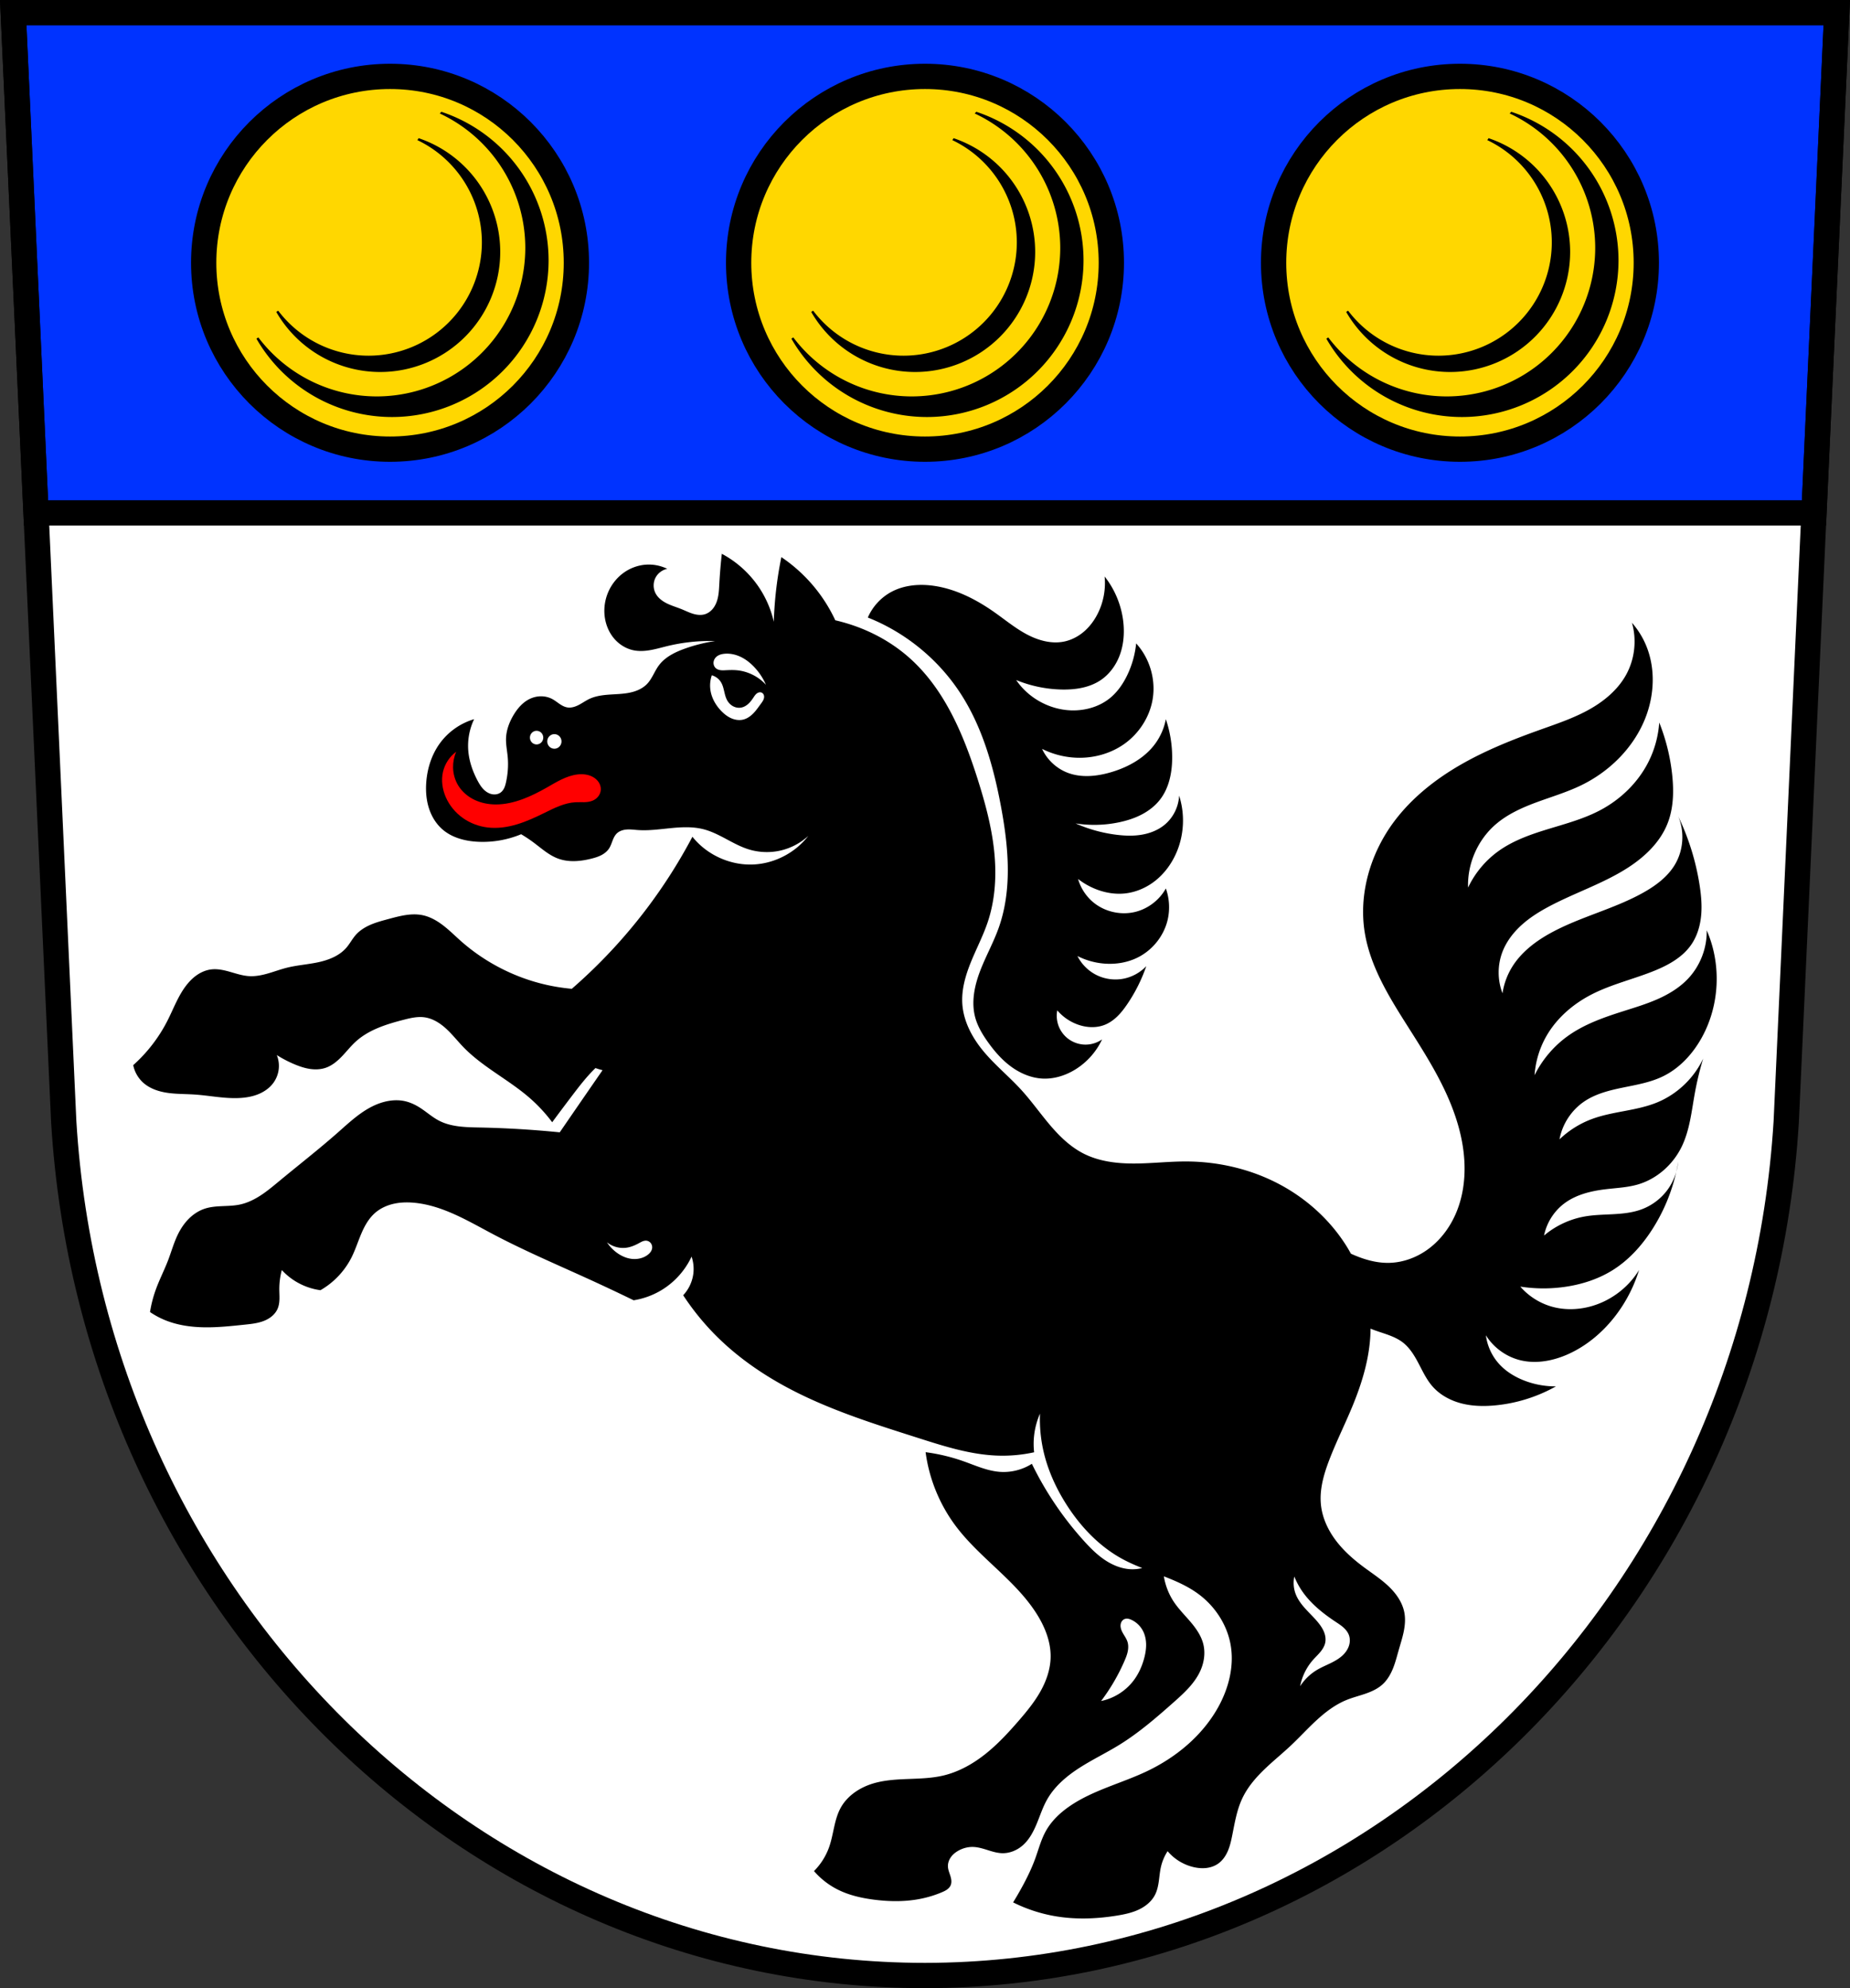 <svg xmlns="http://www.w3.org/2000/svg" height="864.98" viewBox="0 0 805.02 864.978" xmlns:xlink="http://www.w3.org/1999/xlink"><rect x="0" y="0" width="805.02" height="864.978" fill="#333333" stroke="none"/><defs><path id="0" d="m-760.227 46.945a65.154 65.154 0 0 1 36.877 58.605 65.154 65.154 0 0 1 -65.154 65.154 65.154 65.154 0 0 1 -51.908 -25.869 67.68 67.68 0 0 0 58.514 33.836 67.68 67.68 0 0 0 67.68 -67.68 67.68 67.68 0 0 0 -46.008 -64.047zm-10.221 11.369a49.835 49.84 0 0 1 28.205 44.832 49.835 49.84 0 0 1 -49.836 49.838 49.835 49.84 0 0 1 -39.703 -19.789 51.767 51.772 0 0 0 44.756 25.885 51.767 51.772 0 0 0 51.768 -51.773 51.767 51.772 0 0 0 -35.189 -48.992z" stroke="#000" stroke-linecap="round"/></defs><g transform="translate(-30.337-95.09)"><path d="m36.09 100.59l21.98 482.48c12.588 208.39 177.09 371.45 374.77 371.5 197.42-.238 362.02-163.4 374.77-371.5l21.982-482.48h-396.75z" fill="#fff" fill-rule="evenodd"/><g stroke="#000" stroke-width="11"><path d="m5.756 5.5l9.914 217.64h773.68l9.916-217.64h-396.75-396.75z" transform="translate(30.337 95.09)" fill="#03f" stroke-linecap="round"/><path d="m36.09 100.59l21.98 482.48c12.588 208.39 177.09 371.45 374.77 371.5 197.42-.238 362.02-163.4 374.77-371.5l21.982-482.48h-396.75z" fill="none" fill-rule="evenodd"/></g><g transform="translate(952.43 2.263)"><g><circle cx="-752.37" cy="207.15" r="81.09" fill="#ffd700" stroke="#000" stroke-linecap="round" stroke-width="11"/><use transform="translate(30.337 95.09)" xlink:href="#0"/></g><g transform="translate(465.57)"><circle cx="-752.37" cy="207.15" r="81.09" fill="#ffd700" stroke="#000" stroke-linecap="round" stroke-width="11"/><use transform="translate(30.337 95.09)" xlink:href="#0"/></g><g transform="translate(232.78)"><circle cx="-752.37" cy="207.15" r="81.09" fill="#ffd700" stroke="#000" stroke-linecap="round" stroke-width="11"/><use transform="translate(30.337 95.09)" xlink:href="#0"/></g></g><g transform="translate(948.34 12)" fill-rule="evenodd"><path transform="translate(30.337 95.09)" d="m-634.24 228.91c-.491 4.373-.856 8.761-1.096 13.154-.141 2.586-.247 5.219-1.111 7.66-.432 1.221-1.056 2.384-1.912 3.355-.856.971-1.953 1.746-3.188 2.137-1.701.538-3.561.321-5.268-.197-1.707-.518-3.309-1.327-4.963-1.996-2.104-.851-4.299-1.481-6.336-2.482-2.037-1-3.954-2.44-4.99-4.459-1.036-2.02-1.067-4.526-.08-6.57.987-2.044 2.969-3.58 5.195-4.03-2.819-1.382-5.999-2.02-9.133-1.826-3.528.215-6.978 1.48-9.846 3.545-2.868 2.065-5.152 4.92-6.596 8.146-1.679 3.752-2.216 8.02-1.461 12.06.596 3.192 2 6.251 4.16 8.678 2.158 2.427 5.078 4.198 8.262 4.84 2.428.489 4.946.325 7.385-.109 2.439-.434 4.822-1.132 7.229-1.717 6.803-1.652 13.826-2.393 20.824-2.193-4.478.658-8.891 1.762-13.152 3.289-4.293 1.538-8.607 3.646-11.326 7.307-1.898 2.556-2.913 5.737-5.113 8.04-1.53 1.599-3.552 2.67-5.666 3.324-2.114.655-4.33.915-6.537 1.072-4.415.314-9.01.269-13.01 2.182-1.561.748-2.974 1.773-4.512 2.568-1.538.795-3.28 1.362-4.988 1.084-1.247-.203-2.381-.84-3.426-1.551-1.044-.711-2.034-1.51-3.15-2.102-1.508-.799-3.221-1.199-4.928-1.186-1.707.013-3.405.435-4.938 1.186-2.98 1.46-5.237 4.094-6.941 6.941-1.859 3.107-3.171 6.61-3.287 10.229-.086 2.692.485 5.357.73 8.04.335 3.661.059 7.369-.73 10.959-.179.814-.386 1.627-.725 2.389-.339.762-.818 1.475-1.469 1.996-.854.684-1.973.999-3.066.955-1.093-.044-2.158-.433-3.078-1.025-1.84-1.185-3.063-3.109-4.084-5.04-2.154-4.084-3.684-8.547-4.02-13.152-.337-4.626.555-9.335 2.559-13.518-5.978 1.749-11.34 5.541-14.98 10.596-3.511 4.874-5.395 10.815-5.846 16.805-.28 3.723-.019 7.514 1.08 11.08 1.099 3.568 3.062 6.909 5.861 9.379 4.241 3.741 10.06 5.224 15.711 5.479 6.351.286 12.763-.845 18.633-3.287 1.89 1.119 3.721 2.338 5.48 3.652 3.397 2.537 6.616 5.475 10.594 6.943 4.641 1.713 9.822 1.223 14.615 0 1.441-.368 2.875-.804 4.195-1.488 1.32-.684 2.529-1.631 3.35-2.871.689-1.04 1.08-2.243 1.529-3.406.449-1.163.985-2.332 1.885-3.195 1.15-1.102 2.778-1.582 4.367-1.689 1.589-.108 3.179.118 4.768.229 4.759.332 9.52-.351 14.268-.82 4.747-.47 9.605-.718 14.229.455 6.991 1.774 12.841 6.635 19.73 8.768 4.432 1.372 9.224 1.561 13.75.541 4.526-1.02 8.774-3.246 12.189-6.387-5.63 7.298-14.542 11.96-23.748 12.422-10.12.508-20.365-4.124-26.67-12.06-5.733 10.856-12.337 21.252-19.729 31.05-9.655 12.805-20.659 24.59-32.762 35.11-2.735-.257-5.458-.626-8.158-1.135-14.844-2.798-28.891-9.7-40.19-19.729-2.528-2.244-4.927-4.645-7.607-6.705-2.681-2.06-5.694-3.79-9.01-4.469-1.228-.252-2.465-.354-3.705-.346-3.72.024-7.469 1.043-11.1 2.02-2.59.698-5.196 1.382-7.664 2.434-2.468 1.052-4.814 2.494-6.586 4.508-1.497 1.702-2.543 3.759-4.02 5.48-3.03 3.539-7.62 5.366-12.174 6.357-4.554.991-9.245 1.278-13.766 2.41-2.738.686-5.39 1.676-8.102 2.459-2.711.783-5.523 1.364-8.34 1.195-2.793-.167-5.483-1.062-8.174-1.83-2.691-.768-5.488-1.422-8.268-1.094-2.117.25-4.148 1.071-5.932 2.238-1.784 1.167-3.328 2.675-4.662 4.338-3.76 4.686-5.804 10.477-8.535 15.828-3.705 7.258-8.767 13.821-14.848 19.246.582 2.941 2.147 5.678 4.385 7.672 2.906 2.589 6.781 3.846 10.635 4.396 3.853.55 7.766.461 11.65.719 6.832.454 13.632 1.987 20.459 1.461 2.636-.203 5.267-.72 7.691-1.773 2.425-1.053 4.641-2.663 6.193-4.803 1.241-1.711 2.037-3.74 2.291-5.838.254-2.098-.034-4.261-.83-6.219 2.482 1.572 5.098 2.932 7.811 4.061 2.137.889 4.349 1.637 6.639 1.973 2.29.335 4.67.246 6.857-.51 2.753-.95 5.05-2.889 7.07-4.992 2.01-2.103 3.816-4.414 5.967-6.377 5.694-5.197 13.362-7.572 20.826-9.498 2.988-.771 6.076-1.501 9.133-1.076 3.585.498 6.784 2.552 9.447 5 2.663 2.45 4.901 5.322 7.414 7.926 8.383 8.684 19.567 14.1 28.695 22 3.699 3.2 7.05 6.801 9.977 10.721 2.899-3.915 5.821-7.812 8.768-11.691 3.087-4.064 6.215-8.124 9.865-11.691.068-.067.14-.129.209-.195 1.01.363 2.036.675 3.078.926-3.538 5.111-7.07 10.227-10.594 15.346-2.683 3.895-5.361 7.792-8.04 11.691-11.531-1.155-23.11-1.854-34.695-2.092-6.114-.126-12.499-.186-17.916-3.02-2.875-1.506-5.312-3.718-8.04-5.48-2.024-1.309-4.228-2.378-6.576-2.924-4.775-1.11-9.855.019-14.248 2.193-5.628 2.786-10.273 7.169-14.98 11.326-8.299 7.329-17.05 14.13-25.574 21.19-2.593 2.147-5.173 4.324-7.988 6.17-2.815 1.846-5.89 3.363-9.184 4.061-5.05 1.07-10.447.184-15.344 1.826-2.642.886-5.02 2.484-6.975 4.469-1.956 1.984-3.504 4.348-4.717 6.857-1.713 3.546-2.765 7.368-4.17 11.05-1.638 4.289-3.76 8.386-5.33 12.701-1.163 3.197-2.02 6.504-2.557 9.863 2.051 1.403 4.25 2.588 6.551 3.527 5.426 2.215 11.339 3.039 17.199 3.121 5.861.082 11.706-.557 17.535-1.168 2.763-.29 5.564-.581 8.156-1.58 1.296-.499 2.533-1.177 3.596-2.072 1.063-.895 1.949-2.01 2.496-3.289.558-1.303.752-2.736.795-4.152.043-1.417-.058-2.833-.064-4.25-.013-2.833.356-5.669 1.096-8.404 1.321 1.438 2.793 2.737 4.385 3.867 3.664 2.603 7.967 4.302 12.422 4.902 5.766-3.295 10.53-8.319 13.518-14.25 1.657-3.29 2.767-6.823 4.203-10.215 1.436-3.392 3.258-6.72 6.03-9.148 2.332-2.044 5.25-3.358 8.279-4.02 3.03-.662 6.172-.69 9.256-.363 12.09 1.283 22.868 7.829 33.613 13.518 13.676 7.241 27.939 13.3 42.02 19.729 6.492 2.965 12.947 6.01 19.363 9.133 4.25-.671 8.368-2.167 12.06-4.383 5.701-3.425 10.345-8.586 13.152-14.615.836 2.454 1.088 5.104.73 7.672-.474 3.399-2.029 6.639-4.385 9.135 4.416 6.745 9.573 13.01 15.346 18.633 9.03 8.805 19.536 16.02 30.688 21.92 17.779 9.402 37.1 15.447 56.26 21.557 11.328 3.611 22.826 7.296 34.709 7.672 5.27.167 10.56-.325 15.709-1.461-.273-2.425-.273-4.881 0-7.307.368-3.271 1.234-6.486 2.559-9.5-.21 5.392.282 10.811 1.461 16.08 1.893 8.454 5.543 16.462 10.23 23.748 6.121 9.516 14.176 17.971 24.11 23.381 2.79 1.519 5.712 2.788 8.678 3.967-1.715.445-3.506.609-5.275.498-4.051-.255-7.922-1.91-11.27-4.205-3.347-2.295-6.217-5.215-8.936-8.229-9.03-10.01-16.64-21.296-22.537-33.418-4.127 2.622-9.113 3.869-13.988 3.498-5.536-.421-10.693-2.825-15.932-4.664-5.286-1.855-10.765-3.159-16.32-3.885 1.542 11.645 6.142 22.872 13.213 32.25 10.508 13.941 26.15 23.637 35.36 38.467 3.486 5.612 5.993 12.05 5.828 18.652-.131 5.262-1.957 10.377-4.563 14.951-2.605 4.574-5.976 8.661-9.426 12.637-4.481 5.164-9.151 10.21-14.516 14.449-5.364 4.239-11.474 7.669-18.12 9.254-10.04 2.393-20.816.504-30.695 3.498-5.719 1.733-11.09 5.266-13.99 10.49-2.893 5.211-3.075 11.474-5.05 17.1-1.381 3.932-3.657 7.545-6.605 10.49 2.886 3.342 6.438 6.106 10.387 8.08 4.864 2.434 10.254 3.654 15.648 4.354 6.06.785 12.226.939 18.262 0 3.922-.61 7.775-1.684 11.424-3.246.749-.321 1.495-.665 2.158-1.139.663-.474 1.245-1.086 1.572-1.832.281-.641.363-1.358.316-2.057-.046-.699-.215-1.384-.424-2.053-.417-1.337-.994-2.652-1.059-4.051-.068-1.476.454-2.947 1.316-4.146.863-1.199 2.052-2.138 3.348-2.848 1.895-1.037 4.057-1.603 6.217-1.555 2.192.049 4.318.712 6.41 1.367 2.092.655 4.22 1.313 6.412 1.352 3.274.057 6.493-1.317 8.938-3.496 2.812-2.507 4.602-5.955 6.04-9.438 1.439-3.482 2.599-7.097 4.449-10.379 3.265-5.79 8.509-10.226 14.1-13.822 5.591-3.596 11.613-6.471 17.271-9.959 8.562-5.277 16.204-11.901 23.729-18.574 4.592-4.072 9.29-8.358 11.734-13.988 1.531-3.526 2.086-7.535 1.166-11.268-.899-3.648-3.123-6.826-5.553-9.691-2.43-2.866-5.12-5.53-7.217-8.648-2.256-3.354-3.743-7.204-4.404-11.191 5.347 2.075 10.566 4.36 15.15 7.771 7.108 5.285 12.318 13.202 13.883 21.92 1.679 9.352-.838 19.11-5.48 27.402-6.894 12.311-18.303 21.725-31.05 27.766-11.01 5.213-23.17 8.143-33.25 14.979-4.244 2.878-8.098 6.482-10.596 10.961-2.083 3.736-3.152 7.934-4.611 11.955-1.524 4.201-3.484 8.232-5.617 12.158-1.277 2.349-2.618 4.664-4.02 6.941 5.862 2.935 12.166 4.984 18.633 6.06 8.827 1.466 17.891 1.111 26.721-.34 3.196-.525 6.404-1.205 9.332-2.588 2.928-1.383 5.585-3.534 7.06-6.418.939-1.837 1.366-3.892 1.654-5.936.288-2.043.448-4.108.902-6.121.556-2.462 1.551-4.824 2.924-6.941 2.897 3.451 6.936 5.927 11.326 6.941 1.788.413 3.641.59 5.465.385 1.824-.205 3.619-.805 5.129-1.848 1.955-1.35 3.356-3.388 4.295-5.57.939-2.183 1.449-4.522 1.916-6.852 1.094-5.461 2-11.04 4.385-16.07 2.245-4.748 5.716-8.817 9.488-12.471 3.772-3.654 7.877-6.947 11.701-10.547 3.807-3.584 7.329-7.465 11.182-11 3.853-3.535 8.092-6.75 12.932-8.729 2.656-1.086 5.453-1.782 8.166-2.715 2.713-.933 5.395-2.136 7.52-4.064 2.091-1.898 3.54-4.411 4.592-7.03 1.052-2.62 1.733-5.37 2.512-8.08.756-2.634 1.605-5.249 2.146-7.936.542-2.686.771-5.471.273-8.166-.82-4.442-3.559-8.327-6.826-11.445-3.267-3.118-7.083-5.592-10.711-8.283-4.543-3.37-8.848-7.138-12.256-11.652-3.408-4.515-5.896-9.827-6.504-15.451-.722-6.68 1.212-13.359 3.617-19.633 2.993-7.807 6.74-15.303 9.943-23.03 4.368-10.533 7.746-21.655 8-33.05.008-.344 0-.687.002-1.031.713.286 1.432.559 2.156.818 4.087 1.462 8.448 2.516 11.885 5.168 3.064 2.365 5.106 5.79 6.906 9.217 1.8 3.426 3.462 6.986 6.01 9.9 3.261 3.73 7.824 6.18 12.621 7.418 4.797 1.238 9.832 1.321 14.764.848 9.23-.887 18.267-3.721 26.35-8.266-4.758.04-9.521-.843-13.949-2.584-4.082-1.605-7.919-3.973-10.852-7.234-3.087-3.433-5.098-7.821-5.684-12.4 3.342 5.368 8.842 9.351 14.984 10.852 6.868 1.678 14.208.291 20.668-2.584 7.916-3.522 14.772-9.225 20.15-16.02 4.858-6.136 8.558-13.183 10.85-20.666-4.789 7.88-12.76 13.761-21.701 16.02-5.234 1.32-10.808 1.422-16.02 0-5.379-1.469-10.302-4.567-13.951-8.783 6.664 1.035 13.487 1.035 20.15 0 7.101-1.103 14.07-3.405 20.15-7.232 6.962-4.382 12.597-10.653 17.05-17.568 4.94-7.671 8.51-16.219 10.516-25.12-.864 2.997-2.278 5.837-4.189 8.303-2.814 3.631-6.665 6.449-10.977 8.03-3.923 1.442-8.139 1.862-12.313 2.088-4.173.226-8.375.272-12.488 1.012-6.443 1.158-12.567 4.04-17.566 8.268 1.106-5.508 4.294-10.573 8.783-13.951 5.152-3.878 11.681-5.435 18.08-6.199 4.674-.558 9.431-.75 13.951-2.066 8.331-2.426 15.351-8.718 19.12-16.535 3.476-7.213 4.252-15.372 5.684-23.25.919-5.058 2.126-10.06 3.615-14.984-4.03 8.577-11.373 15.545-20.15 19.12-9.07 3.691-19.254 3.789-28.418 7.234-5.179 1.947-9.955 4.955-13.949 8.783 1.222-6.659 5.227-12.762 10.85-16.533 4.98-3.34 10.954-4.81 16.828-6.01 5.874-1.203 11.875-2.228 17.273-4.838 7.353-3.555 13.12-9.888 17.05-17.05 7.731-14.09 8.517-31.783 2.066-46.5.151 7.776-2.89 15.566-8.268 21.18-3.636 3.798-8.225 6.575-13.03 8.707-4.806 2.132-9.857 3.655-14.869 5.244-8.488 2.692-17.05 5.662-24.283 10.85-6.119 4.386-11.136 10.299-14.467 17.05.405-5.976 2.185-11.855 5.166-17.05 4.49-7.825 11.609-13.96 19.633-18.08 8.684-4.463 18.339-6.657 27.385-10.334 6.154-2.502 12.254-5.892 16.02-11.365 2.525-3.672 3.837-8.08 4.271-12.518.435-4.435.028-8.915-.654-13.318-1.608-10.373-4.753-20.506-9.301-29.967 2.866 6.77 2.27 14.903-1.551 21.18-3.142 5.165-8.17 8.912-13.434 11.885-12.772 7.213-27.418 10.554-40.3 17.566-6.723 3.659-13.05 8.456-17.05 14.984-2.119 3.462-3.533 7.353-4.133 11.367-2.227-5.751-2.227-12.333 0-18.08 1.73-4.468 4.73-8.375 8.279-11.594 3.55-3.219 7.644-5.784 11.871-8.04 11.356-6.06 23.819-10.04 34.617-17.05 7.279-4.726 13.866-11.04 17.05-19.12 2.565-6.502 2.76-13.711 2.066-20.666-.794-7.965-2.714-15.819-5.684-23.25-.402 5.916-1.994 11.749-4.65 17.05-4.547 9.07-12.197 16.466-21.18 21.18-7.01 3.677-14.715 5.758-22.283 8.06-7.568 2.307-15.181 4.927-21.635 9.504-5.747 4.075-10.421 9.649-13.434 16.02-.363-10.28 4.129-20.628 11.885-27.385 5.17-4.504 11.55-7.375 17.982-9.748 6.433-2.373 13.04-4.324 19.219-7.303 12.346-5.955 22.764-16.225 27.9-28.934 4.246-10.507 4.709-22.761 0-33.07-1.454-3.183-3.376-6.152-5.684-8.783 2.176 7.52 1.224 15.894-2.584 22.734-3.664 6.581-9.725 11.56-16.324 15.191-6.599 3.631-13.784 6.04-20.877 8.576-11.942 4.267-23.79 8.961-34.779 15.289-10.99 6.329-21.14 14.363-28.771 24.494-10.356 13.754-15.698 31.578-12.918 48.568 2.369 14.479 10.234 27.39 18.08 39.785 5.962 9.415 12.03 18.807 16.779 28.887 4.751 10.08 8.179 20.942 8.539 32.08.223 6.896-.752 13.875-3.295 20.289-2.543 6.414-6.695 12.247-12.207 16.396-4.909 3.695-10.908 6.01-17.05 6.199-5.848.177-11.492-1.545-16.871-3.975-.591-1.072-1.201-2.133-1.848-3.172-7.272-11.688-17.902-21.19-30.14-27.498-12.237-6.305-26.04-9.439-39.803-9.463-7.543-.013-15.07.886-22.609.898-7.543.013-15.271-.92-21.988-4.352-5.771-2.948-10.504-7.59-14.691-12.537-4.187-4.947-7.926-10.268-12.289-15.06-5.351-5.879-11.601-10.919-16.66-17.05-4.825-5.848-8.571-12.888-9.07-20.453-.416-6.281 1.417-12.503 3.795-18.332 2.378-5.829 5.321-11.432 7.307-17.406 3.315-9.975 3.849-20.726 2.709-31.18-1.14-10.45-3.911-20.654-7.082-30.676-6.229-19.684-14.563-39.623-30.08-53.24-7.02-6.158-15.315-10.812-24.15-13.838-2.551-.874-5.147-1.615-7.775-2.219-1.861-3.996-4.114-7.808-6.717-11.365-4.599-6.285-10.294-11.765-16.752-16.12-.917 4.473-1.648 8.984-2.191 13.518-.581 4.852-.949 9.729-1.098 14.613-1.178-5.189-3.293-10.164-6.211-14.613-4.109-6.265-9.82-11.471-16.439-14.98m415.35 268.91c.408-1.416.704-2.865.852-4.332-.241 1.452-.528 2.896-.852 4.332m-248.75-259.02c.554 5.544-.507 11.237-3.02 16.209-1.473 2.912-3.447 5.591-5.918 7.723-2.471 2.132-5.449 3.704-8.645 4.367-5.518 1.145-11.293-.475-16.27-3.119-4.977-2.644-9.351-6.27-13.955-9.52-7.842-5.536-16.614-10.08-26.1-11.539-6.315-.973-13.02-.493-18.684 2.473-4.624 2.423-8.376 6.471-10.441 11.266 16.291 6.457 30.506 18.04 40.12 32.695 9.724 14.828 14.616 32.3 17.859 49.732 3.256 17.501 4.916 35.999-1.098 52.754-2.3 6.409-5.668 12.388-8.08 18.756-2.412 6.368-3.849 13.406-2.088 19.984 1.044 3.899 3.157 7.428 5.496 10.717 2.849 4.01 6.108 7.774 10.06 10.691 3.956 2.917 8.657 4.955 13.564 5.244 5 .295 10.01-1.244 14.287-3.848 5.115-3.112 9.283-7.762 11.816-13.188-2.216 1.551-4.945 2.358-7.648 2.26-2.703-.098-5.367-1.1-7.465-2.809-1.746-1.422-3.096-3.324-3.865-5.439-.769-2.116-.954-4.44-.529-6.65 2.465 2.9 5.733 5.109 9.342 6.318 3.634 1.218 7.696 1.4 11.264 0 2.114-.83 3.997-2.184 5.619-3.773 1.622-1.59 2.998-3.414 4.273-5.293 3.461-5.098 6.241-10.659 8.242-16.486-2.7 2.865-6.34 4.831-10.217 5.518-3.877.687-7.968.093-11.488-1.67-3.535-1.77-6.474-4.707-8.244-8.242 3.67 1.862 7.711 2.99 11.814 3.297 4.783.358 9.681-.414 14.01-2.473 6.699-3.183 11.834-9.526 13.463-16.762 1-4.445.711-9.173-.824-13.463-2.764 4.995-7.654 8.765-13.188 10.166-6.448 1.632-13.655-.046-18.686-4.396-3-2.595-5.224-6.077-6.318-9.891 2.34 1.818 4.939 3.304 7.693 4.396 3.913 1.552 8.171 2.308 12.363 1.924 4.943-.454 9.693-2.499 13.578-5.588 3.885-3.089 6.916-7.197 8.953-11.723 3.543-7.872 4.04-17.07 1.373-25.277-.211 4.981-2.682 9.821-6.594 12.912-2.823 2.231-6.3 3.543-9.852 4.119-3.551.576-7.185.444-10.756.004-6.153-.759-12.193-2.433-17.859-4.947 6.372 1 12.93.816 19.234-.549 3.356-.727 6.655-1.791 9.689-3.398 3.034-1.607 5.802-3.77 7.895-6.492 3.848-5 5.172-11.546 5.221-17.859.045-5.779-.889-11.564-2.748-17.04-.731 3.861-2.339 7.551-4.67 10.715-4.602 6.247-11.789 10.181-19.234 12.363-6.082 1.783-12.744 2.489-18.684.275-4.922-1.834-9.06-5.673-11.266-10.441 4.684 2.346 9.878 3.669 15.11 3.848 7.162.245 14.433-1.701 20.332-5.77 6.549-4.517 11.275-11.67 12.639-19.508 1.508-8.664-1.21-17.965-7.145-24.455-.476 4.756-1.783 9.427-3.846 13.738-1.85 3.866-4.347 7.488-7.693 10.166-4.666 3.734-10.789 5.419-16.762 5.221-9.44-.314-18.602-5.369-23.902-13.188 6.268 2.57 13.01 3.974 19.781 4.121 5.936.129 12.12-.791 17.04-4.121 3.779-2.56 6.583-6.432 8.193-10.703 1.61-4.271 2.068-8.927 1.699-13.477-.614-7.568-3.523-14.934-8.244-20.881m-164.49 33.574c2.136-.032 4.274.508 6.203 1.438 2.205 1.063 4.146 2.619 5.828 4.396 2.129 2.25 3.863 4.872 5.098 7.713-3.276-3.613-7.951-5.924-12.811-6.336-1.557-.132-3.123-.076-4.684 0-.774.038-1.552.08-2.318-.033-.766-.114-1.527-.397-2.088-.932-.653-.622-.977-1.556-.906-2.455.071-.899.52-1.752 1.182-2.365.955-.885 2.283-1.255 3.58-1.377.305-.029.611-.044.916-.049m-6.426 9.414c1.648.461 3.108 1.569 3.996 3.03.734 1.209 1.072 2.609 1.395 3.986.323 1.377.649 2.779 1.359 4 .605 1.041 1.489 1.928 2.557 2.484 1.068.556 2.321.771 3.504.547 1.137-.215 2.174-.822 3.035-1.596.861-.773 1.559-1.71 2.199-2.674.439-.661.867-1.353 1.494-1.838.314-.243.675-.429 1.064-.506.389-.077.806-.04 1.16.139.413.208.72.601.869 1.039.149.438.148.918.047 1.369-.202.903-.781 1.669-1.33 2.414-1.045 1.419-2.042 2.885-3.271 4.148-1.23 1.263-2.727 2.329-4.441 2.738-1.7.406-3.518.135-5.123-.557-1.605-.692-3.01-1.786-4.242-3.03-2.657-2.673-4.595-6.166-4.959-9.918-.189-1.948.047-3.936.688-5.785m-76.262 24.168a2.896 2.961 0 0 1 2.896 2.961 2.896 2.961 0 0 1 -2.896 2.961 2.896 2.961 0 0 1 -2.896 -2.961 2.896 2.961 0 0 1 2.896 -2.961m7.736 1.453a3.099 3.168 0 0 1 3.1 3.168 3.099 3.168 0 0 1 -3.1 3.168 3.099 3.168 0 0 1 -3.098 -3.168 3.099 3.168 0 0 1 3.098 -3.168m39.674 220.37c.147-.006.295-.002.441.016.724.085 1.402.484 1.846 1.063.444.579.653 1.328.59 2.055-.056.638-.313 1.251-.682 1.775-.369.524-.848.964-1.365 1.342-1.961 1.431-4.506 1.954-6.916 1.66-2.41-.294-4.686-1.362-6.621-2.828-1.601-1.213-2.992-2.702-4.092-4.383 2.393 1.942 5.625 2.812 8.67 2.336 1.856-.29 3.608-1.049 5.258-1.947.518-.282 1.032-.58 1.582-.795.412-.161.849-.275 1.289-.293m282.31 146.11c.785 1.973 1.766 3.867 2.922 5.648 3.754 5.782 9.255 10.215 15 14.03 1.169.776 2.358 1.534 3.406 2.467 1.048.932 1.96 2.058 2.438 3.377.504 1.394.492 2.951.078 4.375-.414 1.424-1.214 2.718-2.221 3.807-1.57 1.698-3.606 2.892-5.68 3.914-2.074 1.022-4.224 1.902-6.203 3.098-2.894 1.749-5.379 4.169-7.207 7.01.809-4.244 2.782-8.259 5.648-11.492 1.017-1.148 2.143-2.198 3.121-3.379.978-1.181 1.819-2.523 2.139-4.02.316-1.484.101-3.048-.43-4.469-.531-1.421-1.367-2.712-2.299-3.908-1.687-2.165-3.7-4.049-5.559-6.068-1.859-2.02-3.594-4.222-4.57-6.787-.916-2.407-1.121-5.079-.584-7.598m-73.12 18.334c.266-.021.537-.007.801.035.528.085 1.033.279 1.516.508 2.089.991 3.836 2.681 4.91 4.729.953 1.816 1.375 3.879 1.404 5.93.029 2.05-.325 4.092-.859 6.072-.952 3.53-2.494 6.926-4.729 9.82-3.433 4.448-8.497 7.605-14 8.729 4.074-5.386 7.501-11.262 10.184-17.459.573-1.324 1.115-2.672 1.404-4.086.289-1.414.317-2.908-.131-4.279-.579-1.774-1.899-3.217-2.584-4.953-.342-.868-.521-1.826-.334-2.74.093-.457.277-.898.557-1.271.279-.374.656-.678 1.088-.854.247-.101.509-.158.775-.18"/><path d="m-719.48 410.14c-2.884 2.122-4.971 5.302-5.77 8.792-.836 3.655-.268 7.556 1.236 10.99 1.577 3.6 4.172 6.74 7.372 9.02 3.2 2.282 6.995 3.709 10.9 4.166 4.264.5 8.604-.142 12.716-1.377 4.112-1.235 8.02-3.052 11.875-4.947 4.333-2.132 8.778-4.416 13.601-4.666 1.248-.065 2.5.001 3.75-.024 1.25-.033 2.516-.18 3.669-.663.971-.407 1.847-1.055 2.487-1.892.64-.837 1.037-1.864 1.085-2.916.052-1.136-.305-2.275-.93-3.225-.626-.95-1.511-1.716-2.504-2.27-2.02-1.126-4.436-1.373-6.732-1.099-4.883.583-9.189 3.332-13.463 5.764-3.316 1.886-6.728 3.623-10.304 4.952-3.784 1.406-7.778 2.354-11.815 2.335-3.153-.014-6.323-.629-9.172-1.979-2.849-1.35-5.367-3.453-7.04-6.126-1.486-2.375-2.282-5.167-2.335-7.968-.045-2.353.427-4.714 1.374-6.869" fill="#f00"/></g></g></svg>
